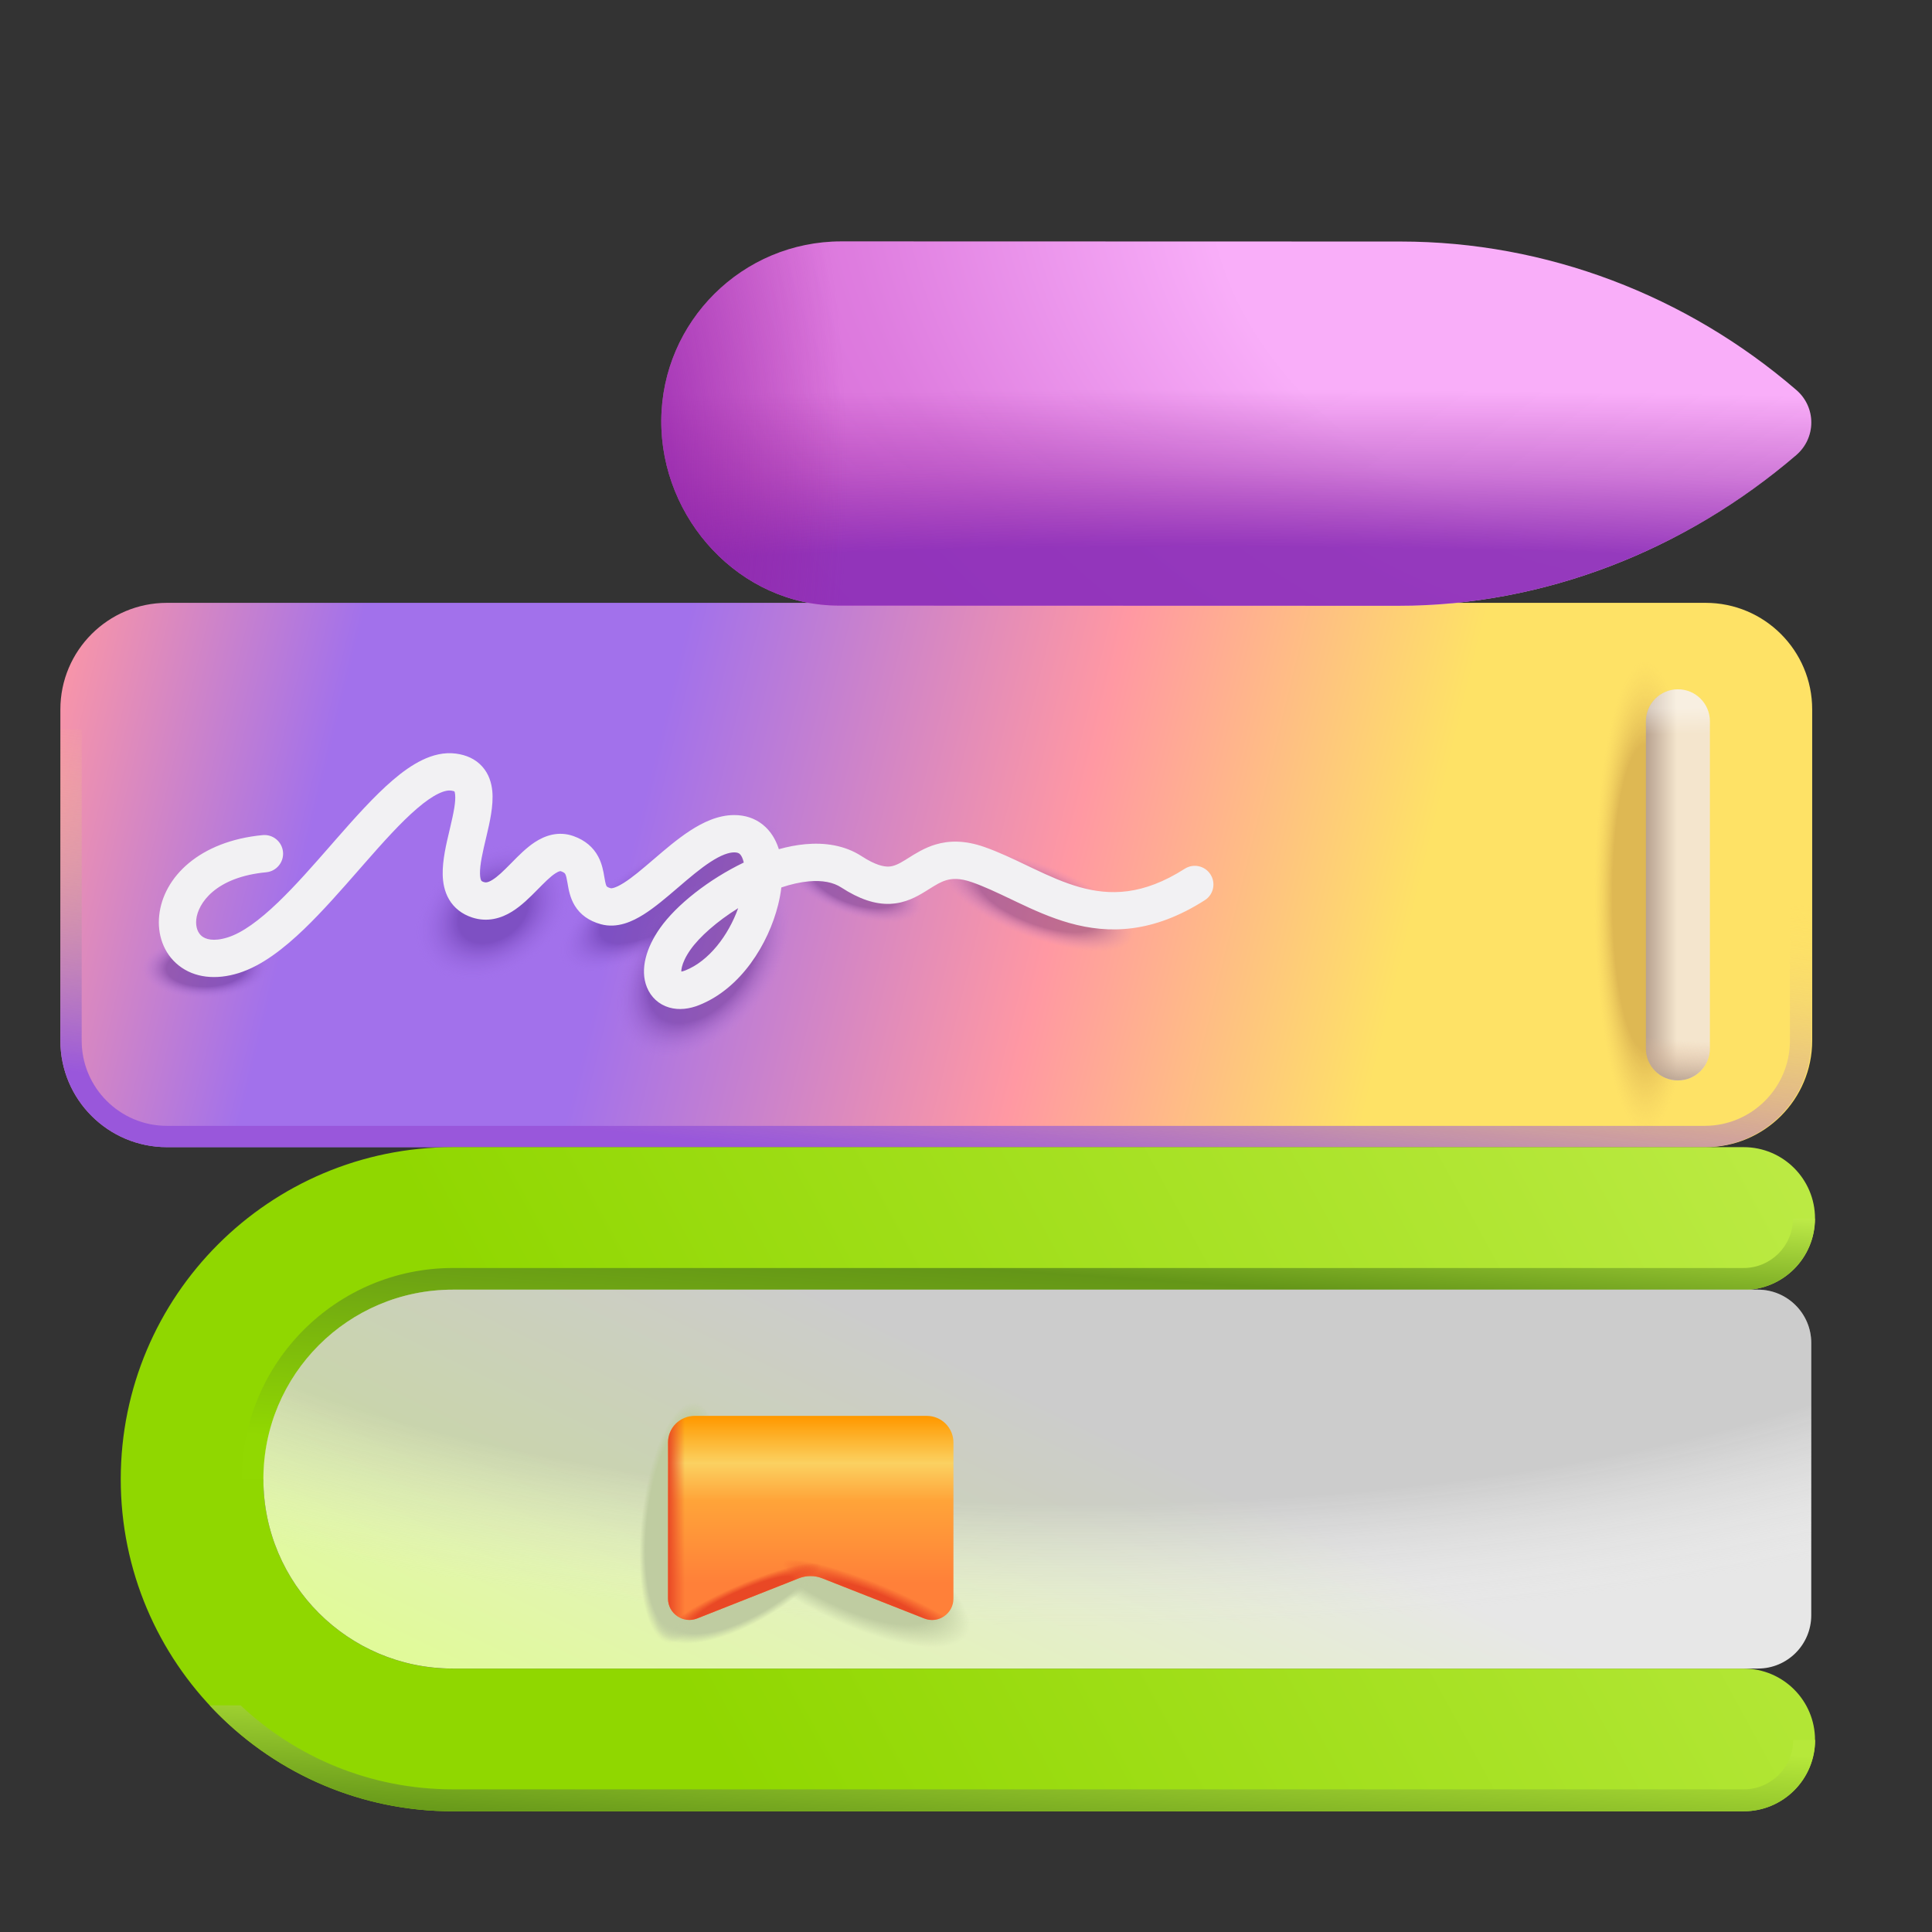 <svg width="64" height="64" viewBox="0 0 64 64" fill="none" xmlns="http://www.w3.org/2000/svg">
<rect x="0" y="0" width="64" height="64" fill="#333333" stroke="none"/>
<g clip-path="url(#clip0_12714_7322)">
<path d="M60.031 34.47C60.031 36.42 58.45 38.001 56.5 38.001H5.531C3.581 38.001 2 36.42 2 34.47L2 23.501C2 21.551 3.581 19.97 5.531 19.97H56.5C58.45 19.97 60.031 21.551 60.031 23.501V34.47Z" fill="url(#paint0_linear_12714_7322)"/>
<path d="M60.031 34.47C60.031 36.42 58.45 38.001 56.5 38.001H5.531C3.581 38.001 2 36.42 2 34.47L2 23.501C2 21.551 3.581 19.97 5.531 19.97H56.5C58.45 19.97 60.031 21.551 60.031 23.501V34.47Z" fill="url(#paint1_radial_12714_7322)" fill-opacity="0.3"/>
<path d="M60.031 34.47C60.031 36.42 58.45 38.001 56.5 38.001H5.531C3.581 38.001 2 36.42 2 34.47L2 23.501C2 21.551 3.581 19.97 5.531 19.97H56.5C58.45 19.97 60.031 21.551 60.031 23.501V34.47Z" fill="url(#paint2_radial_12714_7322)" fill-opacity="0.3"/>
<path d="M60.031 34.47C60.031 36.42 58.45 38.001 56.5 38.001H5.531C3.581 38.001 2 36.42 2 34.47L2 23.501C2 21.551 3.581 19.97 5.531 19.97H56.5C58.45 19.97 60.031 21.551 60.031 23.501V34.47Z" fill="url(#paint3_radial_12714_7322)" fill-opacity="0.3"/>
<path d="M60.031 34.47C60.031 36.42 58.45 38.001 56.5 38.001H5.531C3.581 38.001 2 36.42 2 34.47L2 23.501C2 21.551 3.581 19.97 5.531 19.97H56.5C58.45 19.97 60.031 21.551 60.031 23.501V34.47Z" fill="url(#paint4_radial_12714_7322)" fill-opacity="0.3"/>
<path d="M60.031 34.47C60.031 36.42 58.45 38.001 56.5 38.001H5.531C3.581 38.001 2 36.42 2 34.47L2 23.501C2 21.551 3.581 19.97 5.531 19.97H56.5C58.45 19.97 60.031 21.551 60.031 23.501V34.47Z" fill="url(#paint5_radial_12714_7322)" fill-opacity="0.3"/>
<path d="M60.031 34.47C60.031 36.42 58.45 38.001 56.5 38.001H5.531C3.581 38.001 2 36.42 2 34.47L2 23.501C2 21.551 3.581 19.97 5.531 19.97H56.5C58.45 19.97 60.031 21.551 60.031 23.501V34.47Z" fill="url(#paint6_radial_12714_7322)" fill-opacity="0.3"/>
<path d="M60.031 34.47C60.031 36.42 58.45 38.001 56.5 38.001H5.531C3.581 38.001 2 36.42 2 34.47L2 23.501C2 21.551 3.581 19.97 5.531 19.97H56.5C58.45 19.97 60.031 21.551 60.031 23.501V34.47Z" fill="url(#paint7_radial_12714_7322)" fill-opacity="0.4"/>
<path d="M5.531 37.295L56.469 37.295C58.029 37.295 59.294 36.03 59.294 34.47L59.294 24.156L60 24.156L60 34.47C60 36.42 58.419 38.001 56.469 38.001L5.531 38.001C3.581 38.001 2 36.42 2 34.47L2 24.156L2.706 24.156L2.706 34.47C2.706 36.03 3.971 37.295 5.531 37.295Z" fill="url(#paint8_linear_12714_7322)"/>
<path d="M21.906 13.921C21.928 10.647 24.599 7.995 27.873 7.996L31.951 7.997L46.397 8.001C51.232 8.002 55.876 9.789 59.505 12.918C60.17 13.491 60.166 14.507 59.499 15.078C55.827 18.221 51.156 20.069 46.318 20.067L32.151 20.063L27.794 20.062C24.52 20.061 21.884 17.195 21.906 13.921Z" fill="url(#paint9_radial_12714_7322)"/>
<path d="M21.906 13.921C21.928 10.647 24.599 7.995 27.873 7.996L31.951 7.997L46.397 8.001C51.232 8.002 55.876 9.789 59.505 12.918C60.17 13.491 60.166 14.507 59.499 15.078C55.827 18.221 51.156 20.069 46.318 20.067L32.151 20.063L27.794 20.062C24.52 20.061 21.884 17.195 21.906 13.921Z" fill="url(#paint10_radial_12714_7322)"/>
<path d="M21.906 13.921C21.928 10.647 24.599 7.995 27.873 7.996L31.951 7.997L46.397 8.001C51.232 8.002 55.876 9.789 59.505 12.918C60.17 13.491 60.166 14.507 59.499 15.078C55.827 18.221 51.156 20.069 46.318 20.067L32.151 20.063L27.794 20.062C24.52 20.061 21.884 17.195 21.906 13.921Z" fill="url(#paint11_radial_12714_7322)"/>
<path fill-rule="evenodd" clip-rule="evenodd" d="M55.583 35.791C54.998 35.791 54.523 35.316 54.523 34.731L54.523 23.895C54.523 23.309 54.998 22.835 55.583 22.835C56.168 22.835 56.642 23.309 56.642 23.895L56.642 34.731C56.642 35.316 56.168 35.791 55.583 35.791Z" fill="url(#paint12_linear_12714_7322)"/>
<path fill-rule="evenodd" clip-rule="evenodd" d="M55.583 35.791C54.998 35.791 54.523 35.316 54.523 34.731L54.523 23.895C54.523 23.309 54.998 22.835 55.583 22.835C56.168 22.835 56.642 23.309 56.642 23.895L56.642 34.731C56.642 35.316 56.168 35.791 55.583 35.791Z" fill="url(#paint13_radial_12714_7322)" fill-opacity="0.8"/>
<path fill-rule="evenodd" clip-rule="evenodd" d="M55.583 35.791C54.998 35.791 54.523 35.316 54.523 34.731L54.523 23.895C54.523 23.309 54.998 22.835 55.583 22.835C56.168 22.835 56.642 23.309 56.642 23.895L56.642 34.731C56.642 35.316 56.168 35.791 55.583 35.791Z" fill="url(#paint14_radial_12714_7322)" fill-opacity="0.4"/>
<path fill-rule="evenodd" clip-rule="evenodd" d="M60.125 40.365C60.125 39.059 59.067 38.001 57.761 38.001H15C8.925 38.001 4 42.926 4 49.001C4 55.076 8.925 60.001 15 60.001H57.761C59.067 60.001 60.125 58.943 60.125 57.637C60.125 56.332 59.067 55.274 57.761 55.274H15C11.536 55.274 8.727 52.465 8.727 49.001C8.727 45.537 11.536 42.728 15 42.728H57.761C59.067 42.728 60.125 41.67 60.125 40.365Z" fill="url(#paint15_linear_12714_7322)"/>
<path d="M59.402 57.637C59.402 58.541 58.669 59.274 57.765 59.274H15C12.281 59.274 9.808 58.217 7.97 56.492H6.945C8.953 58.651 11.819 60.001 15 60.001L57.765 60.001C59.071 60.001 60.129 58.943 60.129 57.637H59.402Z" fill="url(#paint16_linear_12714_7322)"/>
<path d="M8.012 49.001C8.012 45.137 11.144 42.004 15.009 42.004H57.758C58.661 42.004 59.393 41.272 59.393 40.369H60.12C60.12 41.674 59.063 42.731 57.758 42.731H15.009C11.546 42.731 8.739 45.538 8.739 49.001H8.012Z" fill="url(#paint17_linear_12714_7322)"/>
<path d="M60 44.488C60 43.513 59.209 42.722 58.234 42.722H15C11.534 42.722 8.725 45.532 8.725 48.998C8.725 52.464 11.534 55.273 15 55.273H58.234C59.209 55.273 60 54.483 60 53.507V44.488Z" fill="url(#paint18_linear_12714_7322)"/>
<path d="M60 44.488C60 43.513 59.209 42.722 58.234 42.722H15C11.534 42.722 8.725 45.532 8.725 48.998C8.725 52.464 11.534 55.273 15 55.273H58.234C59.209 55.273 60 54.483 60 53.507V44.488Z" fill="url(#paint19_radial_12714_7322)" fill-opacity="0.3"/>
<path d="M60 44.488C60 43.513 59.209 42.722 58.234 42.722H15C11.534 42.722 8.725 45.532 8.725 48.998C8.725 52.464 11.534 55.273 15 55.273H58.234C59.209 55.273 60 54.483 60 53.507V44.488Z" fill="url(#paint20_radial_12714_7322)"/>
<path d="M60 44.488C60 43.513 59.209 42.722 58.234 42.722H15C11.534 42.722 8.725 45.532 8.725 48.998C8.725 52.464 11.534 55.273 15 55.273H58.234C59.209 55.273 60 54.483 60 53.507V44.488Z" fill="url(#paint21_radial_12714_7322)"/>
<path d="M60 44.488C60 43.513 59.209 42.722 58.234 42.722H15C11.534 42.722 8.725 45.532 8.725 48.998C8.725 52.464 11.534 55.273 15 55.273H58.234C59.209 55.273 60 54.483 60 53.507V44.488Z" fill="url(#paint22_radial_12714_7322)"/>
<path d="M30.701 46.903H23.012C22.524 46.903 22.129 47.298 22.129 47.786L22.129 52.956C22.129 53.454 22.631 53.796 23.095 53.613L26.46 52.284C26.709 52.185 26.987 52.185 27.237 52.283L30.619 53.614C31.082 53.797 31.584 53.455 31.584 52.957L31.584 47.786C31.584 47.298 31.188 46.903 30.701 46.903Z" fill="url(#paint23_linear_12714_7322)"/>
<path d="M30.701 46.903H23.012C22.524 46.903 22.129 47.298 22.129 47.786L22.129 52.956C22.129 53.454 22.631 53.796 23.095 53.613L26.46 52.284C26.709 52.185 26.987 52.185 27.237 52.283L30.619 53.614C31.082 53.797 31.584 53.455 31.584 52.957L31.584 47.786C31.584 47.298 31.188 46.903 30.701 46.903Z" fill="url(#paint24_linear_12714_7322)"/>
<path d="M30.701 46.903H23.012C22.524 46.903 22.129 47.298 22.129 47.786L22.129 52.956C22.129 53.454 22.631 53.796 23.095 53.613L26.46 52.284C26.709 52.185 26.987 52.185 27.237 52.283L30.619 53.614C31.082 53.797 31.584 53.455 31.584 52.957L31.584 47.786C31.584 47.298 31.188 46.903 30.701 46.903Z" fill="url(#paint25_radial_12714_7322)"/>
<path d="M30.701 46.903H23.012C22.524 46.903 22.129 47.298 22.129 47.786L22.129 52.956C22.129 53.454 22.631 53.796 23.095 53.613L26.46 52.284C26.709 52.185 26.987 52.185 27.237 52.283L30.619 53.614C31.082 53.797 31.584 53.455 31.584 52.957L31.584 47.786C31.584 47.298 31.188 46.903 30.701 46.903Z" fill="url(#paint26_radial_12714_7322)"/>
<path fill-rule="evenodd" clip-rule="evenodd" d="M10.075 30.776C9.411 31.413 8.678 31.992 7.911 32.233C7.15 32.471 6.438 32.392 5.92 31.982C5.409 31.576 5.207 30.94 5.274 30.323C5.41 29.056 6.605 27.863 8.701 27.664C9.041 27.632 9.342 27.881 9.375 28.221C9.407 28.561 9.158 28.863 8.818 28.895C7.126 29.055 6.558 29.935 6.502 30.455C6.473 30.731 6.567 30.918 6.688 31.013C6.802 31.104 7.057 31.205 7.542 31.053C8.021 30.903 8.581 30.497 9.218 29.885C9.792 29.333 10.371 28.672 10.958 28.001C11.012 27.939 11.067 27.877 11.121 27.814C11.751 27.095 12.399 26.367 13.018 25.838C13.329 25.571 13.656 25.336 13.991 25.175C14.326 25.014 14.706 24.911 15.104 24.964C15.439 25.008 15.748 25.138 15.976 25.394C16.199 25.643 16.282 25.942 16.308 26.204C16.354 26.687 16.219 27.258 16.114 27.704L16.109 27.724C15.988 28.236 15.894 28.636 15.9 28.942C15.903 29.084 15.929 29.146 15.942 29.168C15.942 29.169 15.942 29.169 15.942 29.169C15.946 29.176 15.957 29.197 16.024 29.218C16.082 29.238 16.154 29.243 16.309 29.148C16.484 29.041 16.67 28.861 16.914 28.613C16.928 28.598 16.943 28.584 16.958 28.569C17.168 28.355 17.432 28.086 17.715 27.9C18.037 27.689 18.486 27.515 18.999 27.697C19.386 27.835 19.652 28.069 19.814 28.37C19.946 28.615 19.991 28.881 20.017 29.039C20.02 29.051 20.021 29.061 20.023 29.072C20.056 29.266 20.075 29.324 20.095 29.357C20.099 29.363 20.102 29.368 20.112 29.375C20.124 29.383 20.157 29.404 20.232 29.424C20.237 29.426 20.349 29.444 20.661 29.248C20.95 29.067 21.273 28.791 21.657 28.462L21.668 28.453C22.03 28.142 22.441 27.79 22.859 27.518C23.274 27.248 23.777 27 24.323 27C24.677 27 25.003 27.104 25.269 27.318C25.529 27.526 25.692 27.806 25.788 28.093C25.792 28.106 25.796 28.118 25.8 28.131C26.092 28.049 26.386 27.992 26.677 27.965C27.314 27.907 27.976 27.995 28.54 28.361C29.009 28.665 29.281 28.712 29.439 28.706C29.602 28.699 29.751 28.634 29.999 28.481C30.03 28.462 30.063 28.441 30.099 28.418C30.319 28.279 30.628 28.083 30.993 27.975C31.453 27.837 31.974 27.837 32.601 28.055C33.084 28.224 33.565 28.454 34.017 28.67C34.085 28.703 34.153 28.735 34.22 28.767C34.746 29.016 35.247 29.242 35.766 29.388C36.76 29.667 37.854 29.668 39.246 28.779C39.534 28.595 39.916 28.679 40.099 28.967C40.283 29.255 40.199 29.637 39.911 29.82C38.2 30.913 36.737 30.944 35.432 30.578C34.803 30.401 34.219 30.135 33.69 29.883C33.618 29.849 33.548 29.816 33.479 29.782C33.02 29.564 32.608 29.367 32.194 29.223C31.787 29.081 31.533 29.103 31.346 29.159C31.157 29.215 31.005 29.31 30.781 29.45C30.739 29.476 30.695 29.504 30.647 29.533C30.372 29.703 29.992 29.919 29.492 29.941C28.988 29.962 28.462 29.784 27.867 29.398C27.607 29.229 27.249 29.154 26.79 29.196C26.506 29.222 26.199 29.292 25.883 29.398C25.86 29.592 25.823 29.787 25.775 29.979C25.458 31.25 24.559 32.742 23.152 33.298C22.838 33.422 22.494 33.47 22.167 33.375C21.823 33.275 21.563 33.031 21.431 32.708C21.187 32.11 21.416 31.381 21.863 30.746C22.408 29.972 23.49 29.124 24.639 28.573C24.632 28.54 24.624 28.51 24.614 28.482C24.575 28.362 24.527 28.307 24.497 28.282C24.472 28.263 24.427 28.236 24.323 28.236C24.139 28.236 23.883 28.326 23.534 28.553C23.192 28.776 22.84 29.076 22.461 29.401L22.434 29.424C22.08 29.727 21.692 30.06 21.318 30.295C20.957 30.522 20.446 30.765 19.904 30.616C19.511 30.508 19.221 30.299 19.038 29.997C18.884 29.743 18.836 29.464 18.808 29.301C18.807 29.294 18.806 29.287 18.805 29.281C18.77 29.079 18.753 29.007 18.726 28.955C18.725 28.955 18.725 28.954 18.724 28.953C18.716 28.938 18.698 28.902 18.585 28.862C18.585 28.862 18.584 28.862 18.584 28.862C18.577 28.858 18.537 28.839 18.394 28.933C18.225 29.044 18.046 29.226 17.794 29.481L17.792 29.483C17.569 29.709 17.28 30.002 16.956 30.201C16.609 30.415 16.153 30.562 15.637 30.392C15.306 30.283 15.044 30.081 14.876 29.795C14.718 29.525 14.67 29.229 14.665 28.968C14.655 28.5 14.782 27.961 14.886 27.526C14.893 27.497 14.9 27.468 14.906 27.44C15.027 26.928 15.101 26.566 15.077 26.323C15.071 26.259 15.06 26.229 15.055 26.218C15.042 26.211 15.01 26.198 14.943 26.189C14.859 26.178 14.726 26.193 14.526 26.289C14.324 26.386 14.09 26.547 13.822 26.777C13.281 27.239 12.692 27.897 12.051 28.629C11.995 28.692 11.939 28.756 11.883 28.821C11.303 29.483 10.689 30.185 10.075 30.776ZM15.061 26.223C15.061 26.223 15.059 26.222 15.057 26.22C15.06 26.221 15.061 26.223 15.061 26.223ZM24.453 30.084C23.75 30.521 23.169 31.038 22.874 31.457C22.707 31.694 22.624 31.89 22.589 32.032C22.573 32.099 22.568 32.15 22.569 32.185C22.599 32.181 22.641 32.17 22.698 32.148C23.482 31.839 24.126 30.993 24.453 30.084Z" fill="#F2F1F3"/>
</g>
<defs>
<linearGradient id="paint0_linear_12714_7322" x1="-5.151" y1="20.624" x2="66.173" y2="38.001" gradientUnits="userSpaceOnUse">
<stop offset="0.091" stop-color="#FF98A3"/>
<stop offset="0.227" stop-color="#A271EB"/>
<stop offset="0.369" stop-color="#A271EB"/>
<stop offset="0.562" stop-color="#FF98A3"/>
<stop offset="0.719" stop-color="#FEE266"/>
<stop offset="0.915" stop-color="#FEE266"/>
</linearGradient>
<radialGradient id="paint1_radial_12714_7322" cx="0" cy="0" r="1" gradientUnits="userSpaceOnUse" gradientTransform="translate(16.345 30.223) rotate(147.051) scale(3.099 2.216)">
<stop offset="0.401" stop-color="#2B0268"/>
<stop offset="0.915" stop-color="#A372EC" stop-opacity="0"/>
</radialGradient>
<radialGradient id="paint2_radial_12714_7322" cx="0" cy="0" r="1" gradientUnits="userSpaceOnUse" gradientTransform="translate(22.196 29.66) rotate(148.57) scale(4.63 1.643)">
<stop offset="0.569" stop-color="#2B0268"/>
<stop offset="0.915" stop-color="#A372EC" stop-opacity="0"/>
</radialGradient>
<radialGradient id="paint3_radial_12714_7322" cx="0" cy="0" r="1" gradientUnits="userSpaceOnUse" gradientTransform="translate(6.81 32.053) rotate(178.807) scale(2.312 1.099)">
<stop offset="0.569" stop-color="#2B0268"/>
<stop offset="0.915" stop-color="#A372EC" stop-opacity="0"/>
</radialGradient>
<radialGradient id="paint4_radial_12714_7322" cx="0" cy="0" r="1" gradientUnits="userSpaceOnUse" gradientTransform="translate(23.27 31.964) rotate(130.494) scale(3.917 2.454)">
<stop offset="0.569" stop-color="#2B0268"/>
<stop offset="0.915" stop-color="#A372EC" stop-opacity="0"/>
</radialGradient>
<radialGradient id="paint5_radial_12714_7322" cx="0" cy="0" r="1" gradientUnits="userSpaceOnUse" gradientTransform="translate(34.376 29.852) rotate(111.038) scale(1.327 3.685)">
<stop offset="0.569" stop-color="#2B0268"/>
<stop offset="0.915" stop-color="#A372EC" stop-opacity="0"/>
</radialGradient>
<radialGradient id="paint6_radial_12714_7322" cx="0" cy="0" r="1" gradientUnits="userSpaceOnUse" gradientTransform="translate(28.28 29.313) rotate(110.351) scale(1.077 2.59)">
<stop offset="0.569" stop-color="#2B0268"/>
<stop offset="0.915" stop-color="#A372EC" stop-opacity="0"/>
</radialGradient>
<radialGradient id="paint7_radial_12714_7322" cx="0" cy="0" r="1" gradientUnits="userSpaceOnUse" gradientTransform="translate(54.538 29.721) rotate(-180) scale(4.189 19.225)">
<stop offset="0.261" stop-color="#AF7837"/>
<stop offset="0.406" stop-color="#E6B860" stop-opacity="0"/>
</radialGradient>
<linearGradient id="paint8_linear_12714_7322" x1="43.333" y1="42.18" x2="44.878" y2="28.315" gradientUnits="userSpaceOnUse">
<stop offset="0.151" stop-color="#9957DB"/>
<stop offset="1" stop-color="#FFE367" stop-opacity="0"/>
</linearGradient>
<radialGradient id="paint9_radial_12714_7322" cx="0" cy="0" r="1" gradientUnits="userSpaceOnUse" gradientTransform="translate(53.87 7.771) rotate(-162.541) scale(66.818 48.733)">
<stop offset="0.211" stop-color="#F9AEF9"/>
<stop offset="0.216" stop-color="#F8ADF8"/>
<stop offset="0.402" stop-color="#DE7CDF"/>
<stop offset="0.577" stop-color="#D15FD3"/>
<stop offset="0.799" stop-color="#C03BC4"/>
<stop offset="1" stop-color="#96259A"/>
</radialGradient>
<radialGradient id="paint10_radial_12714_7322" cx="0" cy="0" r="1" gradientUnits="userSpaceOnUse" gradientTransform="translate(40.059 22.221) rotate(-90) scale(20.623 206.445)">
<stop offset="0.2" stop-color="#8B2DB7" stop-opacity="0.9"/>
<stop offset="0.324" stop-color="#9129A8" stop-opacity="0.4"/>
<stop offset="0.451" stop-color="#96259A" stop-opacity="0"/>
</radialGradient>
<radialGradient id="paint11_radial_12714_7322" cx="0" cy="0" r="1" gradientUnits="userSpaceOnUse" gradientTransform="translate(18.534 15.627) scale(10.878 25.199)">
<stop stop-color="#861AAC"/>
<stop offset="0.879" stop-color="#96259A" stop-opacity="0"/>
</radialGradient>
<linearGradient id="paint12_linear_12714_7322" x1="57.014" y1="29.313" x2="53.555" y2="29.313" gradientUnits="userSpaceOnUse">
<stop offset="0.422" stop-color="#F4E5CD"/>
<stop offset="0.735" stop-color="#B59E8D"/>
</linearGradient>
<radialGradient id="paint13_radial_12714_7322" cx="0" cy="0" r="1" gradientUnits="userSpaceOnUse" gradientTransform="translate(56.311 27.549) rotate(94.509) scale(9.268 13.128)">
<stop offset="0.747" stop-color="#E2B999" stop-opacity="0"/>
<stop offset="0.884" stop-color="#B59E8D"/>
<stop offset="0.938" stop-color="#B59E8D"/>
</radialGradient>
<radialGradient id="paint14_radial_12714_7322" cx="0" cy="0" r="1" gradientUnits="userSpaceOnUse" gradientTransform="translate(54.912 21.542) rotate(89.218) scale(4.011 20.852)">
<stop offset="0.128" stop-color="white"/>
<stop offset="0.481" stop-color="white"/>
<stop offset="0.696" stop-color="white" stop-opacity="0"/>
</radialGradient>
<linearGradient id="paint15_linear_12714_7322" x1="25.768" y1="61.864" x2="71.941" y2="36.7" gradientUnits="userSpaceOnUse">
<stop stop-color="#90D700"/>
<stop offset="1" stop-color="#C8F057"/>
</linearGradient>
<linearGradient id="paint16_linear_12714_7322" x1="35.868" y1="56.751" x2="35.592" y2="61.426" gradientUnits="userSpaceOnUse">
<stop stop-color="#B6E83A"/>
<stop offset="1" stop-color="#649618"/>
</linearGradient>
<linearGradient id="paint17_linear_12714_7322" x1="37.828" y1="49.422" x2="38.671" y2="36.357" gradientUnits="userSpaceOnUse">
<stop stop-color="#91D801"/>
<stop offset="0.537" stop-color="#649618"/>
<stop offset="0.803" stop-color="#BFEC48"/>
</linearGradient>
<linearGradient id="paint18_linear_12714_7322" x1="48.508" y1="32.403" x2="26.54" y2="77.694" gradientUnits="userSpaceOnUse">
<stop offset="0.368" stop-color="#E7E7E7"/>
<stop offset="0.789" stop-color="#DFFF87"/>
</linearGradient>
<radialGradient id="paint19_radial_12714_7322" cx="0" cy="0" r="1" gradientUnits="userSpaceOnUse" gradientTransform="translate(35.686 38.831) rotate(90) scale(16.442 50.672)">
<stop offset="0.67" stop-color="#909090"/>
<stop offset="0.915" stop-color="#E7E7E7" stop-opacity="0"/>
</radialGradient>
<radialGradient id="paint20_radial_12714_7322" cx="0" cy="0" r="1" gradientUnits="userSpaceOnUse" gradientTransform="translate(27.665 51.774) rotate(118.244) scale(1.865 5.446)">
<stop offset="0.67" stop-color="#BFCCA1"/>
<stop offset="0.915" stop-color="#BFCCA1" stop-opacity="0"/>
</radialGradient>
<radialGradient id="paint21_radial_12714_7322" cx="0" cy="0" r="1" gradientUnits="userSpaceOnUse" gradientTransform="translate(24.912 52.041) rotate(147.017) scale(4.424 1.847)">
<stop offset="0.724" stop-color="#BFCCA1"/>
<stop offset="0.841" stop-color="#BFCCA1" stop-opacity="0"/>
</radialGradient>
<radialGradient id="paint22_radial_12714_7322" cx="0" cy="0" r="1" gradientUnits="userSpaceOnUse" gradientTransform="translate(22.583 50.446) rotate(96.176) scale(4.764 1.598)">
<stop offset="0.724" stop-color="#BFCCA1"/>
<stop offset="0.841" stop-color="#BFCCA1" stop-opacity="0"/>
</radialGradient>
<linearGradient id="paint23_linear_12714_7322" x1="26.856" y1="46.903" x2="26.856" y2="53.994" gradientUnits="userSpaceOnUse">
<stop offset="0.006" stop-color="#FF9900"/>
<stop offset="0.221" stop-color="#FBD161"/>
<stop offset="0.396" stop-color="#FFA439"/>
<stop offset="0.781" stop-color="#FF8039"/>
</linearGradient>
<linearGradient id="paint24_linear_12714_7322" x1="22.129" y1="50.449" x2="23.16" y2="50.449" gradientUnits="userSpaceOnUse">
<stop stop-color="#E94825"/>
<stop offset="0.542" stop-color="#E94825" stop-opacity="0"/>
</linearGradient>
<radialGradient id="paint25_radial_12714_7322" cx="0" cy="0" r="1" gradientUnits="userSpaceOnUse" gradientTransform="translate(24.641 52.971) rotate(-113.38) scale(0.939 5.293)">
<stop offset="0.326" stop-color="#E94825"/>
<stop offset="0.525" stop-color="#E94825" stop-opacity="0"/>
</radialGradient>
<radialGradient id="paint26_radial_12714_7322" cx="0" cy="0" r="1" gradientUnits="userSpaceOnUse" gradientTransform="translate(29.069 53.065) rotate(-67.38) scale(1.036 6.227)">
<stop offset="0.252" stop-color="#E94825"/>
<stop offset="0.544" stop-color="#E94825" stop-opacity="0"/>
</radialGradient>
<clipPath id="clip0_12714_7322">
<rect width="64" height="64" fill="white" transform="translate(0 0.001)"/>
</clipPath>
</defs>
</svg>
